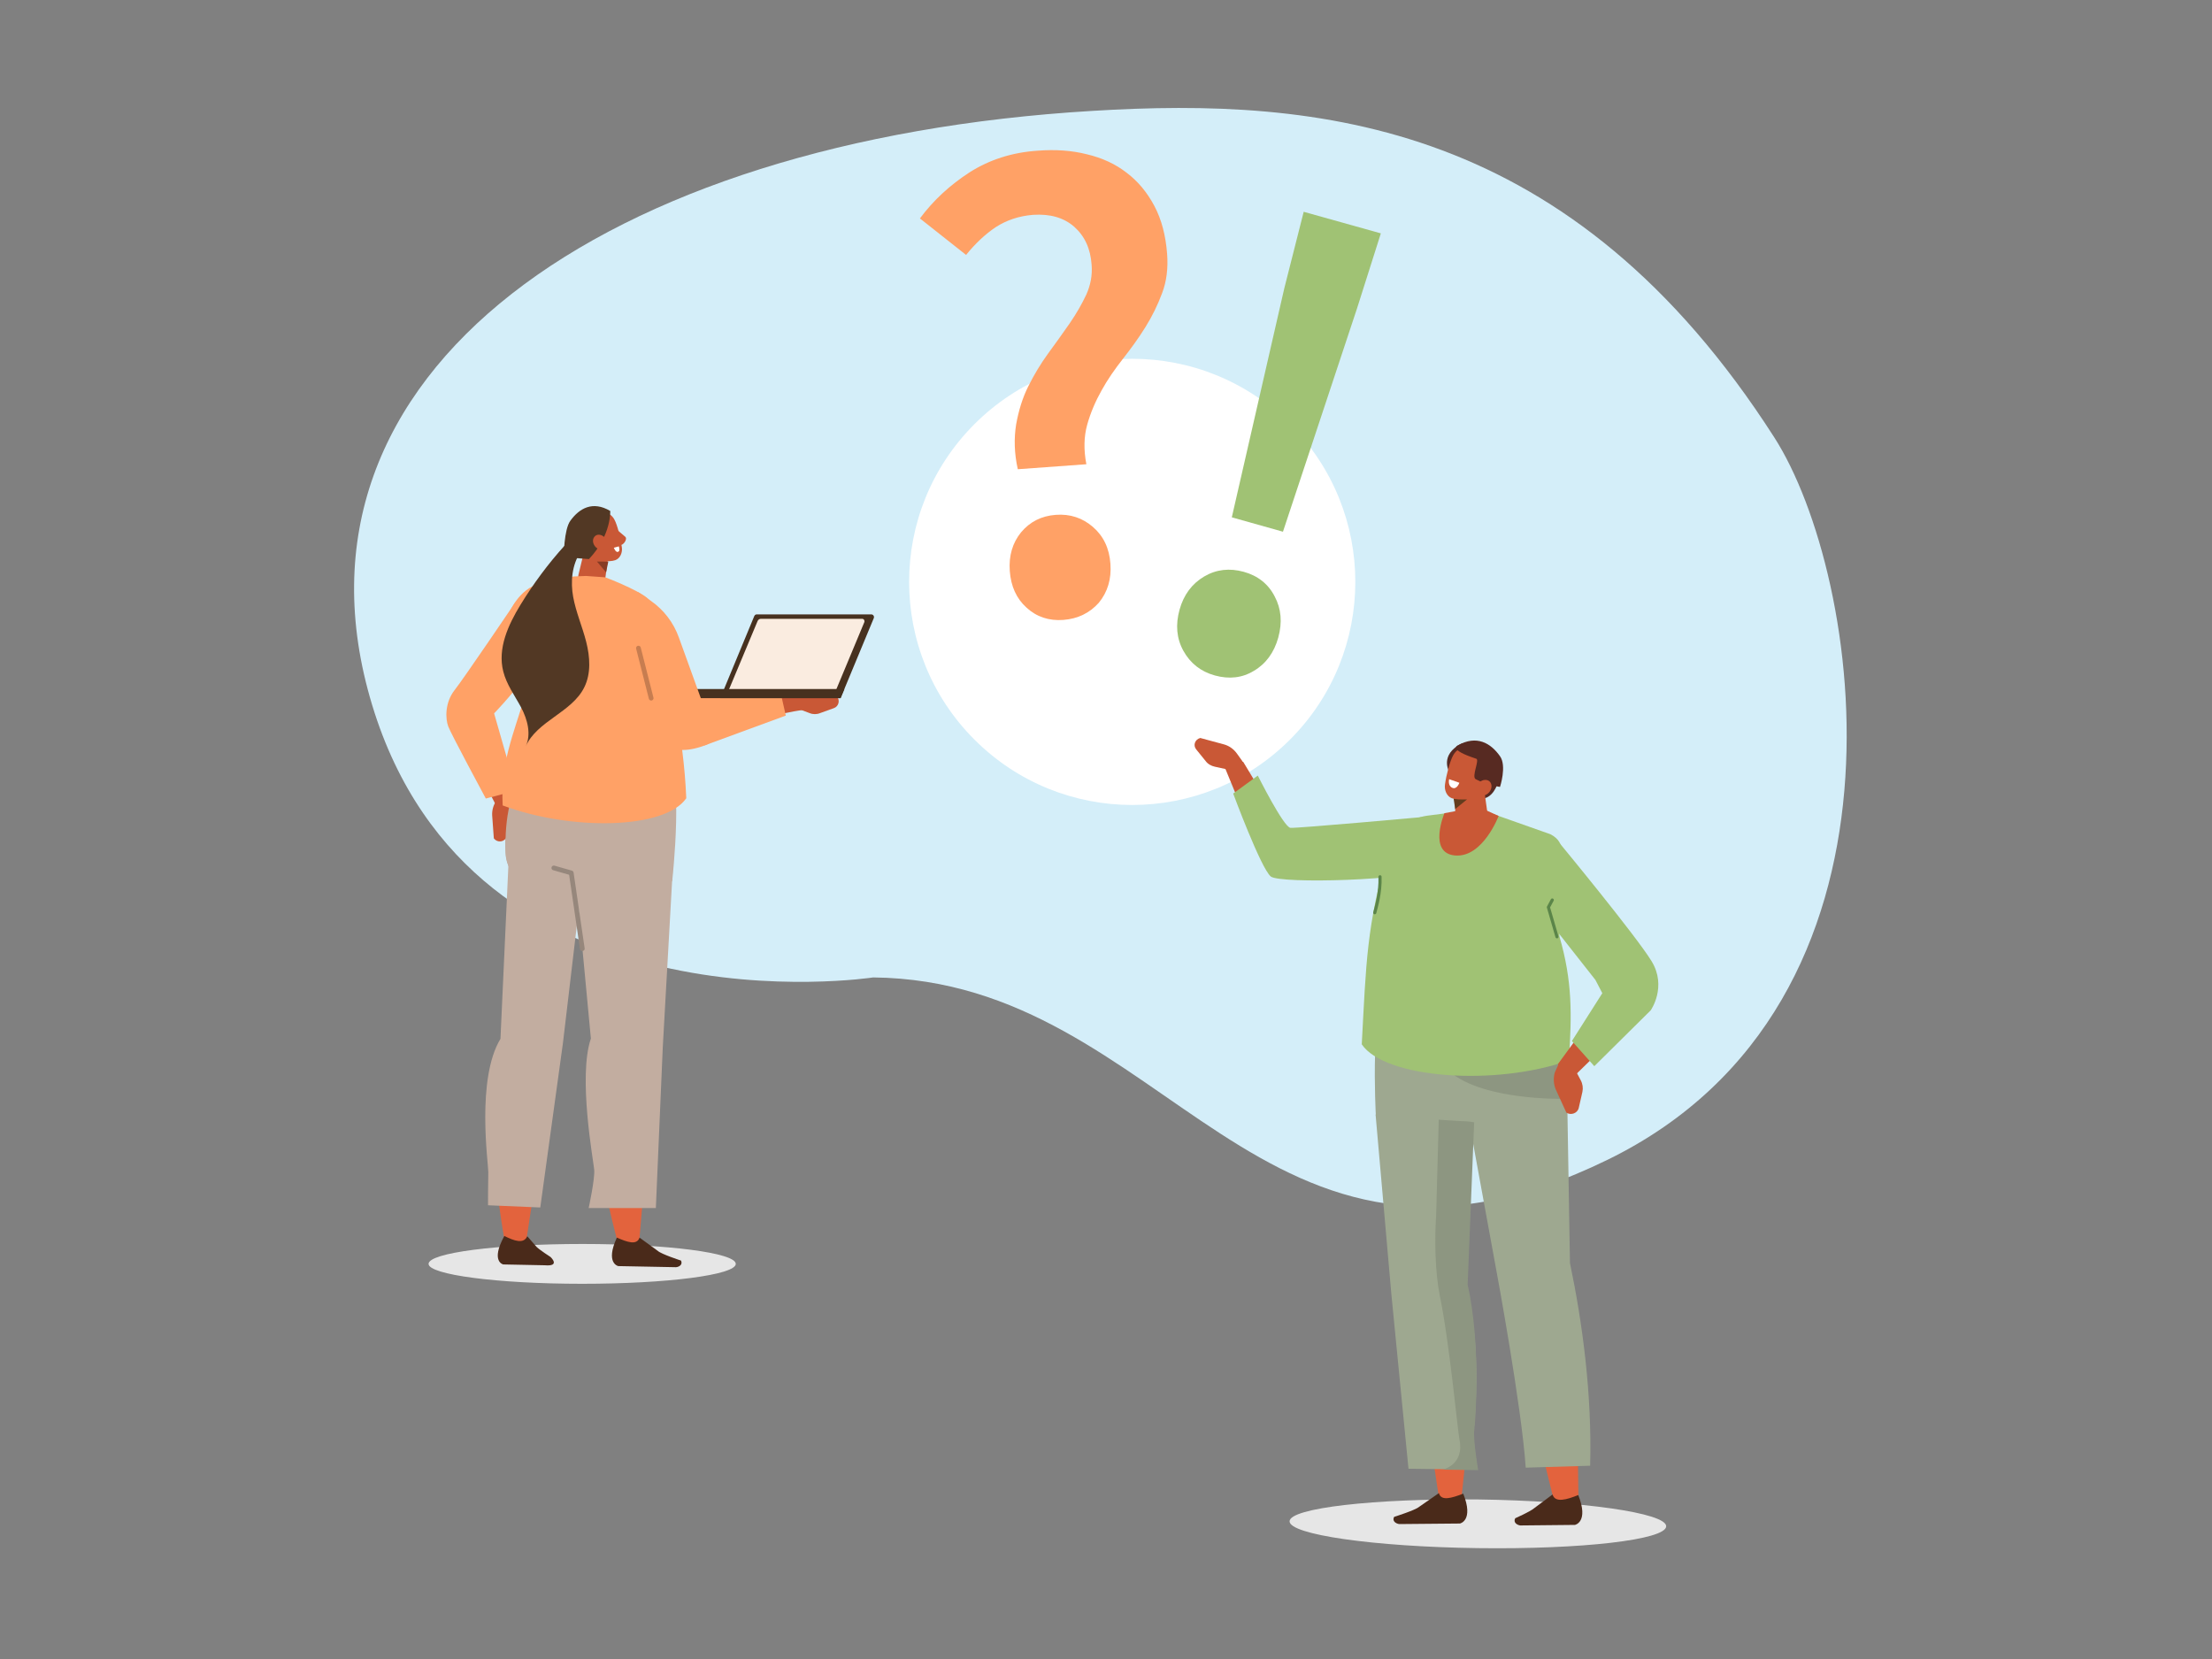 <?xml version="1.0" encoding="utf-8"?>
<!-- Generator: Adobe Illustrator 27.1.1, SVG Export Plug-In . SVG Version: 6.00 Build 0)  -->
<svg version="1.1" xmlns="http://www.w3.org/2000/svg" xmlns:xlink="http://www.w3.org/1999/xlink" x="0px" y="0px"
	 viewBox="0 0 800 600" style="enable-background:new 0 0 800 600;" xml:space="preserve">
<rect x="0" y="0" width="800" height="600" fill="#808080" stroke="none"/>
<style type="text/css">
	.st0{fill:#F4F4F4;}
	.st1{fill:#E6E6E6;}
	.st2{fill:#FFFFFF;}
	.st3{fill:#FCEFE3;}
	.st4{fill-rule:evenodd;clip-rule:evenodd;fill:#F4F4F4;}
	.st5{fill:#D4EEF9;}
	.st6{fill:#FFF9C1;}
	.st7{fill:#FFFFFF;stroke:#29ABE2;stroke-width:1.8;stroke-miterlimit:10;}
	.st8{fill:#29ABE2;}
	.st9{fill:none;stroke:#FFFFFF;stroke-width:1.44;stroke-miterlimit:10;}
	.st10{fill:none;stroke:#000000;stroke-width:2.16;stroke-linecap:round;stroke-linejoin:round;stroke-miterlimit:10;}
	.st11{fill:#FFFFFF;stroke:#E6E6E6;stroke-width:1.8;stroke-miterlimit:10;}
	.st12{fill:none;stroke:#000000;stroke-width:1.44;stroke-linecap:round;stroke-linejoin:round;stroke-miterlimit:10;}
	.st13{fill:#FF6400;}
	.st14{fill:#FFB400;}
	.st15{fill:#00AF00;}
	.st16{fill:#FFFFFF;stroke:#E6E6E6;stroke-width:1.827;stroke-miterlimit:10;}
	.st17{fill:#FFFFFF;stroke:#E6E6E6;stroke-width:1.89;stroke-miterlimit:10;}
	.st18{fill:#29A9E0;}
	.st19{fill:none;stroke:#E4E4E4;stroke-width:0.42;stroke-miterlimit:10;}
	.st20{fill:#FFFFFF;stroke:#E6E6E6;stroke-width:1.879;stroke-miterlimit:10;}
	.st21{fill:#FFFFFF;stroke:#E6E6E6;stroke-width:1.964;stroke-miterlimit:10;}
	.st22{fill:none;stroke:#E6E6E6;stroke-miterlimit:10;}
	.st23{fill:none;stroke:#E4E4E4;stroke-width:0.426;stroke-miterlimit:10;}
	.st24{fill:none;stroke:#29A9E0;stroke-width:0.639;stroke-miterlimit:10;}
	.st25{fill:#FBF9DB;}
	.st26{fill:none;stroke:#B1B1B1;stroke-width:0.6;stroke-miterlimit:10;}
	.st27{fill:#B1B1B1;}
	.st28{fill:#E4E4E4;}
	.st29{fill:#54E215;}
	.st30{fill:#C7B299;}
	.st31{fill:#F2F2F2;}
	.st32{fill:none;}
	.st33{fill:#B3B3B3;}
	.st34{fill:#FFFFFF;stroke:#B3B3B3;stroke-width:0.492;stroke-miterlimit:10;}
	.st35{fill:#C95836;}
	.st36{fill:#FFA166;}
	.st37{fill-rule:evenodd;clip-rule:evenodd;fill:#47311F;}
	.st38{fill-rule:evenodd;clip-rule:evenodd;fill:#FAECE0;}
	.st39{fill-rule:evenodd;clip-rule:evenodd;fill:#FFA166;}
	.st40{fill-rule:evenodd;clip-rule:evenodd;fill:#E6E6E6;}
	.st41{fill-rule:evenodd;clip-rule:evenodd;fill:#C95836;}
	
		.st42{fill-rule:evenodd;clip-rule:evenodd;fill:none;stroke:#8B939C;stroke-width:0.183;stroke-linecap:round;stroke-linejoin:round;stroke-miterlimit:10;}
	
		.st43{fill-rule:evenodd;clip-rule:evenodd;fill:none;stroke:#A39287;stroke-width:0.183;stroke-linecap:round;stroke-linejoin:round;stroke-miterlimit:10;}
	.st44{fill-rule:evenodd;clip-rule:evenodd;fill:#C2ADA0;}
	.st45{fill-rule:evenodd;clip-rule:evenodd;fill:#E3633D;}
	.st46{fill-rule:evenodd;clip-rule:evenodd;fill:#873B24;}
	.st47{fill-rule:evenodd;clip-rule:evenodd;fill:#523824;}
	.st48{fill-rule:evenodd;clip-rule:evenodd;fill:#4A2A1A;}
	
		.st49{fill-rule:evenodd;clip-rule:evenodd;fill:none;stroke:#C77D50;stroke-width:1.71;stroke-linecap:round;stroke-linejoin:round;stroke-miterlimit:10;}
	
		.st50{fill-rule:evenodd;clip-rule:evenodd;fill:none;stroke:#8B939C;stroke-width:1.188;stroke-linecap:round;stroke-linejoin:round;stroke-miterlimit:10;}
	
		.st51{fill-rule:evenodd;clip-rule:evenodd;fill:none;stroke:#96877C;stroke-width:1.71;stroke-linecap:round;stroke-linejoin:round;stroke-miterlimit:10;}
	.st52{fill-rule:evenodd;clip-rule:evenodd;fill:#FFFFFF;}
	.st53{fill:#A0C274;}
	.st54{fill-rule:evenodd;clip-rule:evenodd;fill:#9EA890;}
	.st55{fill-rule:evenodd;clip-rule:evenodd;fill:#8D9681;}
	.st56{fill-rule:evenodd;clip-rule:evenodd;fill:#A0C274;}
	.st57{fill-rule:evenodd;clip-rule:evenodd;fill:#572A22;}
	.st58{fill-rule:evenodd;clip-rule:evenodd;fill:#633C1D;}
	
		.st59{fill-rule:evenodd;clip-rule:evenodd;fill:none;stroke:#5B8549;stroke-width:1.135;stroke-linecap:round;stroke-linejoin:round;stroke-miterlimit:10;}
	.st60{fill:none;stroke:#000000;stroke-width:2.495;stroke-linecap:round;stroke-linejoin:round;stroke-miterlimit:10;}
	.st61{fill:none;stroke:#FFFFFF;stroke-width:2.1;stroke-linecap:round;stroke-linejoin:round;stroke-miterlimit:10;}
	.st62{fill:none;stroke:#000000;stroke-width:2.8;stroke-linecap:round;stroke-linejoin:round;stroke-miterlimit:10;}
	.st63{fill:#FFE700;}
	.st64{fill:none;stroke:#000000;stroke-width:1.5;stroke-linecap:round;stroke-linejoin:round;}
	.st65{fill:none;stroke:#000000;stroke-width:2.376;stroke-linecap:round;stroke-linejoin:round;stroke-miterlimit:10;}
	.st66{fill:none;stroke:#FFFFFF;stroke-width:2;stroke-linecap:round;stroke-linejoin:round;stroke-miterlimit:10;}
	.st67{fill:none;stroke:#000000;stroke-width:3;stroke-linecap:round;stroke-linejoin:round;stroke-miterlimit:10;}
	.st68{fill:none;stroke:#000000;stroke-width:3;stroke-linecap:round;stroke-linejoin:round;}
	.st69{fill:#B33133;}
	.st70{fill:#218642;}
	.st71{fill:#F7A712;}
	.st72{fill:#87AA35;}
	.st73{fill:#EB6128;}
	.st74{fill:#307AAD;}
	.st75{fill:#C07E2B;}
	.st76{fill:#EA2E7F;}
	.st77{fill:#FFFFFF;stroke:#B1B1B1;stroke-width:0.419;stroke-miterlimit:10;}
	.st78{fill:#2E3759;}
</style>
<g id="fond">
</g>
<g id="design_DE">
	<path class="st5" d="M641.7,158.2c31.7,49.4,55.9,204.4-60.2,261.2c-126.4,61.8-158.5-64.8-265.7-65.9c0,0-144.6,22.2-181.2-98.5
		S219.1,50.6,395.1,40.1C477,35.1,568.4,43.8,641.7,158.2z"/>
	<g>
		<path class="st35" d="M255.4,252c13,0.3,17.9-0.2,31-0.2l5.4,4.7c-26.1,3.9-34,12.3-44.6,8.5C243.1,253.7,252.4,252.6,255.4,252z"
			/>
		<path class="st35" d="M286.7,255.6l6.1,2.3c1.2,0.5,2.6,0.5,3.8,0l5-1.8c1.7-0.6,2.3-2.8,1.1-4.2l0,0l-7.9-2.4
			c-1.7-0.5-3.7-0.4-5.6,0.4l-3,1.3L286.7,255.6z"/>
		<polygon class="st36" points="282.5,251.3 284.2,258.8 254.8,269.6 252.7,251.8 		"/>
		<path class="st37" d="M260.5,252.5H304l12-28.9c0.3-0.7-0.2-1.4-0.9-1.4h-41.4c-0.4,0-0.7,0.2-0.9,0.6L260.5,252.5z"/>
		<path class="st38" d="M263,250.9h38.8l10.8-25.9c0.2-0.6-0.2-1.2-0.8-1.2h-36.6c-0.5,0-1,0.3-1.2,0.8L263,250.9z"/>
		<path class="st37" d="M246.6,252.5l57.4,0l1.4-3.3l-54.5,0C248.5,249.1,246.6,250.6,246.6,252.5L246.6,252.5z"/>
		<path class="st39" d="M254,254l-8.5-23.5c-1.9-5.3-5.4-9.9-10.1-13.2c-1.8-1.3-3.5-2.4-4.5-3.1c-2.2-1.4,1.9,26.4,1.9,26.4l5.8,25
			c0,0,1.8,9.3,16.3,4C264.4,266,254,254,254,254z"/>
		<path class="st40" d="M266.1,457.1c0,4-24.9,7.2-55.6,7.2S155,461,155,457.1c0-4,24.9-7.2,55.6-7.2S266.1,453.1,266.1,457.1z"/>
		<path class="st41" d="M222.6,191c0,0.1,1.4,1.4,3.5,3.1c1,0.8-0.7,3.3-1.9,3c-1.2-0.3-3.3-3.9-3.3-3.9L222.6,191z"/>
		<path class="st44" d="M214.9,320.8c-14.3-0.2-31.4,1.9-32.1-12.5c-1.2-26.5,12-37.7,12-37.7"/>
		<path class="st45" d="M223.5,449.6c0,0-14.9-51.9-4.8-72.7l-10.1-69.7l34.8-2.2l-12.3,145L223.5,449.6z"/>
		<path class="st41" d="M171.4,247c-5.9,2.5-9.4,7.9-7.3,15l16.8,32.1l4.9-5.7l-8.6-25.8L171.4,247z"/>
		<path class="st35" d="M185.8,288.4l0.9,6.5c0.2,1.3-0.1,2.6-0.8,3.7l-2.9,4.5c-1,1.6-3.3,1.6-4.4,0.1l0,0l-0.6-8.3
			c-0.1-1.8,0.4-3.8,1.6-5.4l2-2.8L185.8,288.4z"/>
		<path class="st39" d="M186.7,285.9l-11,2.9c0,0-12.6-23.4-13.6-26.1c-1-2.7-1.3-8.5,2.3-13.1c3.6-4.6,21.8-31.5,21.8-31.5
			s5-5.5,11.3,7.1c4.5,8.9-18.8,32.8-18.8,32.8L186.7,285.9z"/>
		<path class="st41" d="M220.2,199.5c0,0-0.9,6.6-1.6,12c-0.2,1.5-1.1,2.7-2.5,3.2c-1.3,0.5-2.9,0.3-4-0.6c-0.4-0.3-0.7-0.6-1.1-0.9
			c-1.5-1.3-2.2-3.3-1.8-5.3c1.2-5,3.4-14.1,3.4-14.1L220.2,199.5L220.2,199.5z"/>
		<polygon class="st46" points="220,203.1 219.2,207 215.9,203.1 		"/>
		<path class="st41" d="M209.3,192.4c-0.6-1.8,0.4-3.8,2.2-4.5c1.9-0.7,4.4-1.5,6.3-2.2c1.8-0.6,3.5,0.5,4.4,2.2
			c1.1,2,2.2,6.6,2.7,10c0.3,1.9-0.6,4.1-2.4,4.7c-1.9,0.7-8.4,0.8-10.1-2.5C211,197.7,210.2,195.2,209.3,192.4L209.3,192.4z"/>
		<path class="st47" d="M203.9,201.5c0,0,0-10,2.4-13.2c3.2-4.4,8-7.3,14.4-3.5c0,0,0.5,8.7-7.7,17.4L203.9,201.5z"/>
		<path class="st48" d="M231.3,447.6l6.6,4.8c1.3,1.2,8.4,3.5,8.4,3.5l0,0c0.7,1.5-0.7,2.3-1.8,2.4l-20.9-0.4c0,0-4.8-1-0.5-10.3
			C226.8,449.2,230.3,450.5,231.3,447.6z"/>
		<path class="st44" d="M194.9,270.6l45.5,3.5c7.4,2.7,2.7,44.6,2.7,44.6l-28.1,2.2c-14.3-0.2-31.4,1.9-32.1-12.5
			C181.7,281.8,194.9,270.6,194.9,270.6z"/>
		<path class="st39" d="M218.9,208.8l-7-0.5l-4.6,0.2l-14.8,3.6c-5.9,2.9-11.2,12.1-8.9,18.3l6.4,20.8c-4.5,15-9,24.7-8.2,40.1
			c24.7,9.2,58.6,8.7,66.4-2.6c-1-23.7-5.9-43.6-12.1-61.4c-0.9-2.5,1.1-8.4-2-11C230.1,213,218.9,208.8,218.9,208.8z"/>
		<path class="st44" d="M243.4,312.9l-3.7,65.9l-2.5,58.1h-24.3c0,0,2.3-10.5,2-13.9c-0.3-3.3-5.9-33.6-1.2-47.4l-5.9-62.6H243.4z"
			/>
		<path class="st45" d="M182.6,449.1c0,0-10.2-51.7,1.8-72.4l5.1-56.4l20.1,1.4l-19.4,127.9L182.6,449.1z"/>
		<path class="st41" d="M215.2,197.6c1,1.2,2.6,1.6,3.6,0.8c1-0.8,1-2.5,0.1-3.8c-1-1.2-2.6-1.6-3.6-0.8
			C214.2,194.7,214.2,196.3,215.2,197.6z"/>
		<path class="st48" d="M190.7,447.1l3.3,3.8c1.2,1.2,5.1,3.7,5.1,3.7s3.8,3.5-2.1,3l-15-0.3c0,0-4.7-1,0.4-10.3
			C186,448.8,189.4,450,190.7,447.1z"/>
		<path class="st44" d="M211.4,311.2l-7.8,66l-8.2,59.5l-18.9-0.8c0,0,0-8.7,0.1-12c0-3.3-4.4-33.7,4.4-48.2l3-65.6L211.4,311.2z"/>
		<line class="st49" x1="235.5" y1="252.5" x2="230.9" y2="234.4"/>
		<line class="st50" x1="189" y1="245.1" x2="192.6" y2="229.1"/>
		<polyline class="st51" points="210.6,343.1 206.6,315.7 200.3,313.9 		"/>
		<path class="st47" d="M204.4,197.1c-6.1,6.7-11.5,14-16.2,21.7c-4.4,7.2-8.3,15.7-6.2,24c1.2,4.8,4.2,8.8,6.5,13.1
			c2.3,4.4,3.7,9.7,1.6,14.1c4.1-9.3,16.7-12.3,21.2-21.4c2.5-5,2.1-11,0.7-16.5s-3.7-10.7-4.7-16.2c-1-5.5-0.5-11.7,2.8-16.5
			c-1.7-0.7-3.3-1.3-5-1.9C205.1,197.6,205.1,197.7,204.4,197.1z"/>
		<path class="st52" d="M223.8,197.6l-1.8,0.5c0,0,0.8,2.2,1.8,1.3C224.3,199,223.8,197.6,223.8,197.6z"/>
	</g>
	
		<ellipse transform="matrix(0.707 -0.707 0.707 0.707 -28.787 351.206)" class="st2" cx="409.5" cy="210.4" rx="80.7" ry="80.7"/>
	<g>
		<g>
			<g>
				<path class="st36" d="M368.1,169.7c-1.3-5.8-1.4-11.2-0.6-16.2c0.9-5,2.3-9.6,4.4-13.8c2.1-4.2,4.5-8.2,7.2-11.9
					c2.7-3.7,5.3-7.3,7.8-10.9c2.4-3.5,4.4-7,6-10.4c1.5-3.4,2.2-6.9,1.9-10.7c-0.4-5.9-2.5-10.4-6.3-13.8
					c-3.8-3.3-8.7-4.7-14.9-4.3c-5,0.4-9.5,1.9-13.4,4.4c-3.9,2.6-7.5,6-10.8,10.1l-16.7-13.2c4.9-6.6,10.9-12.1,18-16.7
					c7.1-4.5,15.3-7.2,24.6-7.8c6.3-0.5,12.3-0.1,17.8,1.3c5.5,1.3,10.3,3.5,14.4,6.7c4.1,3.1,7.4,7.1,10,12
					c2.6,4.9,4.1,10.7,4.6,17.3c0.4,5.2-0.2,10-1.8,14.2c-1.6,4.3-3.6,8.4-6.1,12.4c-2.5,4-5.2,7.7-8.1,11.4
					c-2.9,3.7-5.5,7.4-7.7,11.4c-2.2,3.9-4,8.1-5.2,12.4c-1.2,4.3-1.3,9.1-0.3,14.3L368.1,169.7z M384.6,224.2
					c-5.2,0.4-9.7-1.1-13.3-4.4c-3.7-3.3-5.7-7.8-6.1-13.3c-0.4-5.5,1-10.2,4.1-14c3.2-3.8,7.3-5.9,12.5-6.3
					c5.2-0.4,9.7,1.1,13.5,4.4c3.8,3.3,5.9,7.7,6.3,13.3c0.4,5.5-1,10.2-4.2,14.1C394.1,221.7,389.8,223.8,384.6,224.2z"/>
			</g>
		</g>
	</g>
	<g>
		<path class="st53" d="M439.4,244.3c-5.1-1.4-8.9-4.4-11.4-8.9c-2.5-4.5-2.9-9.5-1.4-14.9c1.5-5.4,4.5-9.4,8.9-12
			c4.4-2.6,9.2-3.1,14.3-1.7c5.1,1.4,8.9,4.4,11.2,8.9c2.4,4.5,2.8,9.4,1.3,14.9c-1.5,5.4-4.5,9.5-8.8,12
			C449.3,245.2,444.5,245.7,439.4,244.3z M464.5,104.2l7-27.6l27.9,7.8l-8.6,27.1l-26.8,80.8l-18.5-5.2L464.5,104.2z"/>
	</g>
	<g>
		<path class="st40" d="M466.4,550.2c-0.1,4.8,30.4,9.2,68,9.7c37.6,0.5,68.1-3,68.2-7.9c0.1-4.8-30.4-9.2-68-9.7
			C497,541.9,466.4,545.4,466.4,550.2z"/>
		<path class="st45" d="M528.5,542c0,0,7-53.1-2.4-75.3l-1-72.1l-25.4,8.8l20.8,138.9L528.5,542z"/>
		<polygon class="st45" points="562.2,543.5 557.8,525.7 570.6,523 570.9,544.1 		"/>
		<path class="st54" d="M531.1,404.4l10.1,55.2c0,0,9.1,48.9,10.6,71.2l23.3-0.7c0.7-26-2.8-51.8-7.3-73.3l-1-59.6L531.1,404.4z"/>
		<path class="st48" d="M520.4,540l-7.2,5c-1.4,1.2-9,3.6-9,3.6l0,0c-0.8,1.5,0.6,2.4,1.8,2.6l22-0.2c0,0,5.1-1,1.2-10.8
			C525,541.8,521.2,543,520.4,540z"/>
		<path class="st48" d="M561.5,540.5l-6.7,5c-1.4,1.2-6.8,3.6-6.8,3.6l0,0c-0.8,1.5,0.6,2.4,1.8,2.6l19.8-0.2c0,0,5.1-1,1.2-10.8
			C566.6,542.4,562.4,543.6,561.5,540.5z"/>
		<path class="st54" d="M497.5,403.1l5.7,64.9l6.2,63.2l25,0.3c0,0-1.9-11.1-1.4-14.6c0.5-3.5,3.3-36.9-4.1-52.3l4.1-62.5
			L497.5,403.1z"/>
		<path class="st55" d="M530.8,464.6l2.5-62.5l-12.9,0.5l-1,37c-0.6,8.5-0.4,20.4,1.3,28.9c3.5,16.7,6.5,49.1,7.1,51.9
			c2,9.5-6.1,11.1-6.1,11.1l12.9,0.2c0,0-1.9-11.1-1.4-14.6C533.7,513.4,535.6,485.9,530.8,464.6z"/>
		<path class="st54" d="M550.8,352.9l-47.9,3c-7.8,2.8-5.3,47.7-5.3,47.7l31.5,1.9c14.6-0.1,34.3,20,36.4-4.4
			C567.9,373.2,550.8,352.9,550.8,352.9z"/>
		<path class="st55" d="M567,397.4c0,0-35.5,1.2-45.6-12.9l42.6-3.1C564,381.4,566.1,388.2,567,397.4z"/>
		<path class="st41" d="M473.1,315.8c-5.6,2.8-12,1.7-16.4-4.9L442,275.2l7.6,0.3l15,24.9L473.1,315.8z"/>
		<path class="st35" d="M446.3,278.8l-6.9-1.5c-1.4-0.3-2.6-1-3.4-2.1l-3.4-4.2c-1.2-1.5-0.4-3.6,1.5-4.1l0,0l8.5,2.3
			c1.9,0.5,3.6,1.7,4.8,3.4l2,2.8L446.3,278.8z"/>
		<path class="st56" d="M518.6,314c-8.2,4.5-55.7,5.7-59,3C456,314,446,287,446,287l8.9-6.5c0,0,9.3,18.6,11.8,18.9
			c2.5,0.2,48.9-4,48.9-4L518.6,314z"/>
		<path class="st57" d="M541.7,283.2c0,0-1.8,6.3-6.7,5.6c-4.8-0.6-2.6-14.5-2.6-14.5L541.7,283.2z"/>
		<path class="st41" d="M526.1,284.2c0,0,0.1,7,0.3,12.9c0,1.6,1,3,2.5,3.7c1.5,0.7,3.4,0.6,4.9-0.2c0.5-0.3,1-0.6,1.4-0.8
			c2-1.2,3.1-3.3,2.8-5.4c-0.8-5.4-2.1-15.3-2.1-15.3L526.1,284.2L526.1,284.2z"/>
		<polygon class="st58" points="525.7,288.7 526.3,292.6 530.6,289.1 		"/>
		<path class="st56" d="M516.2,295l6.2-0.8l14.8-0.8l23.5,8.3c6.3,3.2,4.2,9.1,1.7,15.7l1.6,21.3c4.7,16.2,4.5,28.2,3.4,44.8
			c-26.7,9.5-66.6,6.5-74.9-5.8c1.6-29.7,1.7-42.6,9.6-70.4C503.9,300.7,509.5,295.9,516.2,295z"/>
		<path class="st35" d="M522.4,294.1c0,0-6.1,14.5,3.9,15.3c10,0.8,15.7-14.3,15.7-14.3l-7.3-3.3L522.4,294.1z"/>
		<path class="st59" d="M497.2,330.1c0.5-2,2.1-7.1,1.9-13"/>
		<path class="st57" d="M524.4,279.7c0,0-3.8-5.7,2.8-10c6.6-4.4,5.5,8.2,5.3,8.4C532.3,278.1,524.4,279.7,524.4,279.7z"/>
		<path class="st41" d="M539.2,278c0.7-1.9-0.3-4.1-2.2-4.8c-2.1-0.7-4.6-1.7-6.7-2.4c-1.9-0.7-3.7,0.5-4.7,2.3
			c-1.2,2.1-2.5,7-3,10.6c-0.3,2,0.6,4.3,2.5,5c2.1,0.7,8.9,1,10.8-2.5C537.3,283.5,538.2,280.8,539.2,278L539.2,278z"/>
		<path class="st57" d="M542.5,284.6c0,0,2.5-7.6,0-11.1c-3.3-4.7-8.4-7.8-15.3-3.9c0,0-3.7,1.4,6.7,4.8c1.3,0.4-1.8,6.5-0.2,7.4
			C535.9,283,538.7,284,542.5,284.6L542.5,284.6z"/>
		<path class="st41" d="M538.6,286.5c-1.1,1.3-2.8,1.6-3.9,0.8c-1.1-0.9-1.1-2.7,0-4c1.1-1.3,2.8-1.6,3.9-0.8
			C539.7,283.4,539.7,285.2,538.6,286.5z"/>
		<path class="st41" d="M593.1,345.3c5.3,4.5,7,11.4,2.3,18.4l-26.7,26.1l-5.3-4.9l18.2-24.9L593.1,345.3z"/>
		<path class="st35" d="M568.3,384.3l3.4,6.4c0.7,1.3,0.9,2.8,0.6,4.2l-1.3,5.7c-0.4,2-2.8,2.9-4.5,1.8l0,0l-3.8-8.3
			c-0.8-1.8-1-4.1-0.4-6.2l1.5-3.3L568.3,384.3z"/>
		<path class="st56" d="M554.1,325.3l22.9,29.1l2.5,4.8l-11,17.3l8.1,9.1l20.4-20.2c0,0,6-8.5,0.3-17.8
			c-5.7-9.3-33.2-42.6-33.2-42.6L554.1,325.3z"/>
		<polyline class="st59" points="563.1,338.8 560,328.1 561.4,325.5 		"/>
		<path class="st52" d="M524.1,281.8l3.7,1.3c0,0-0.9,2.6-2.6,1.8S524.1,281.8,524.1,281.8z"/>
	</g>
</g>
</svg>

